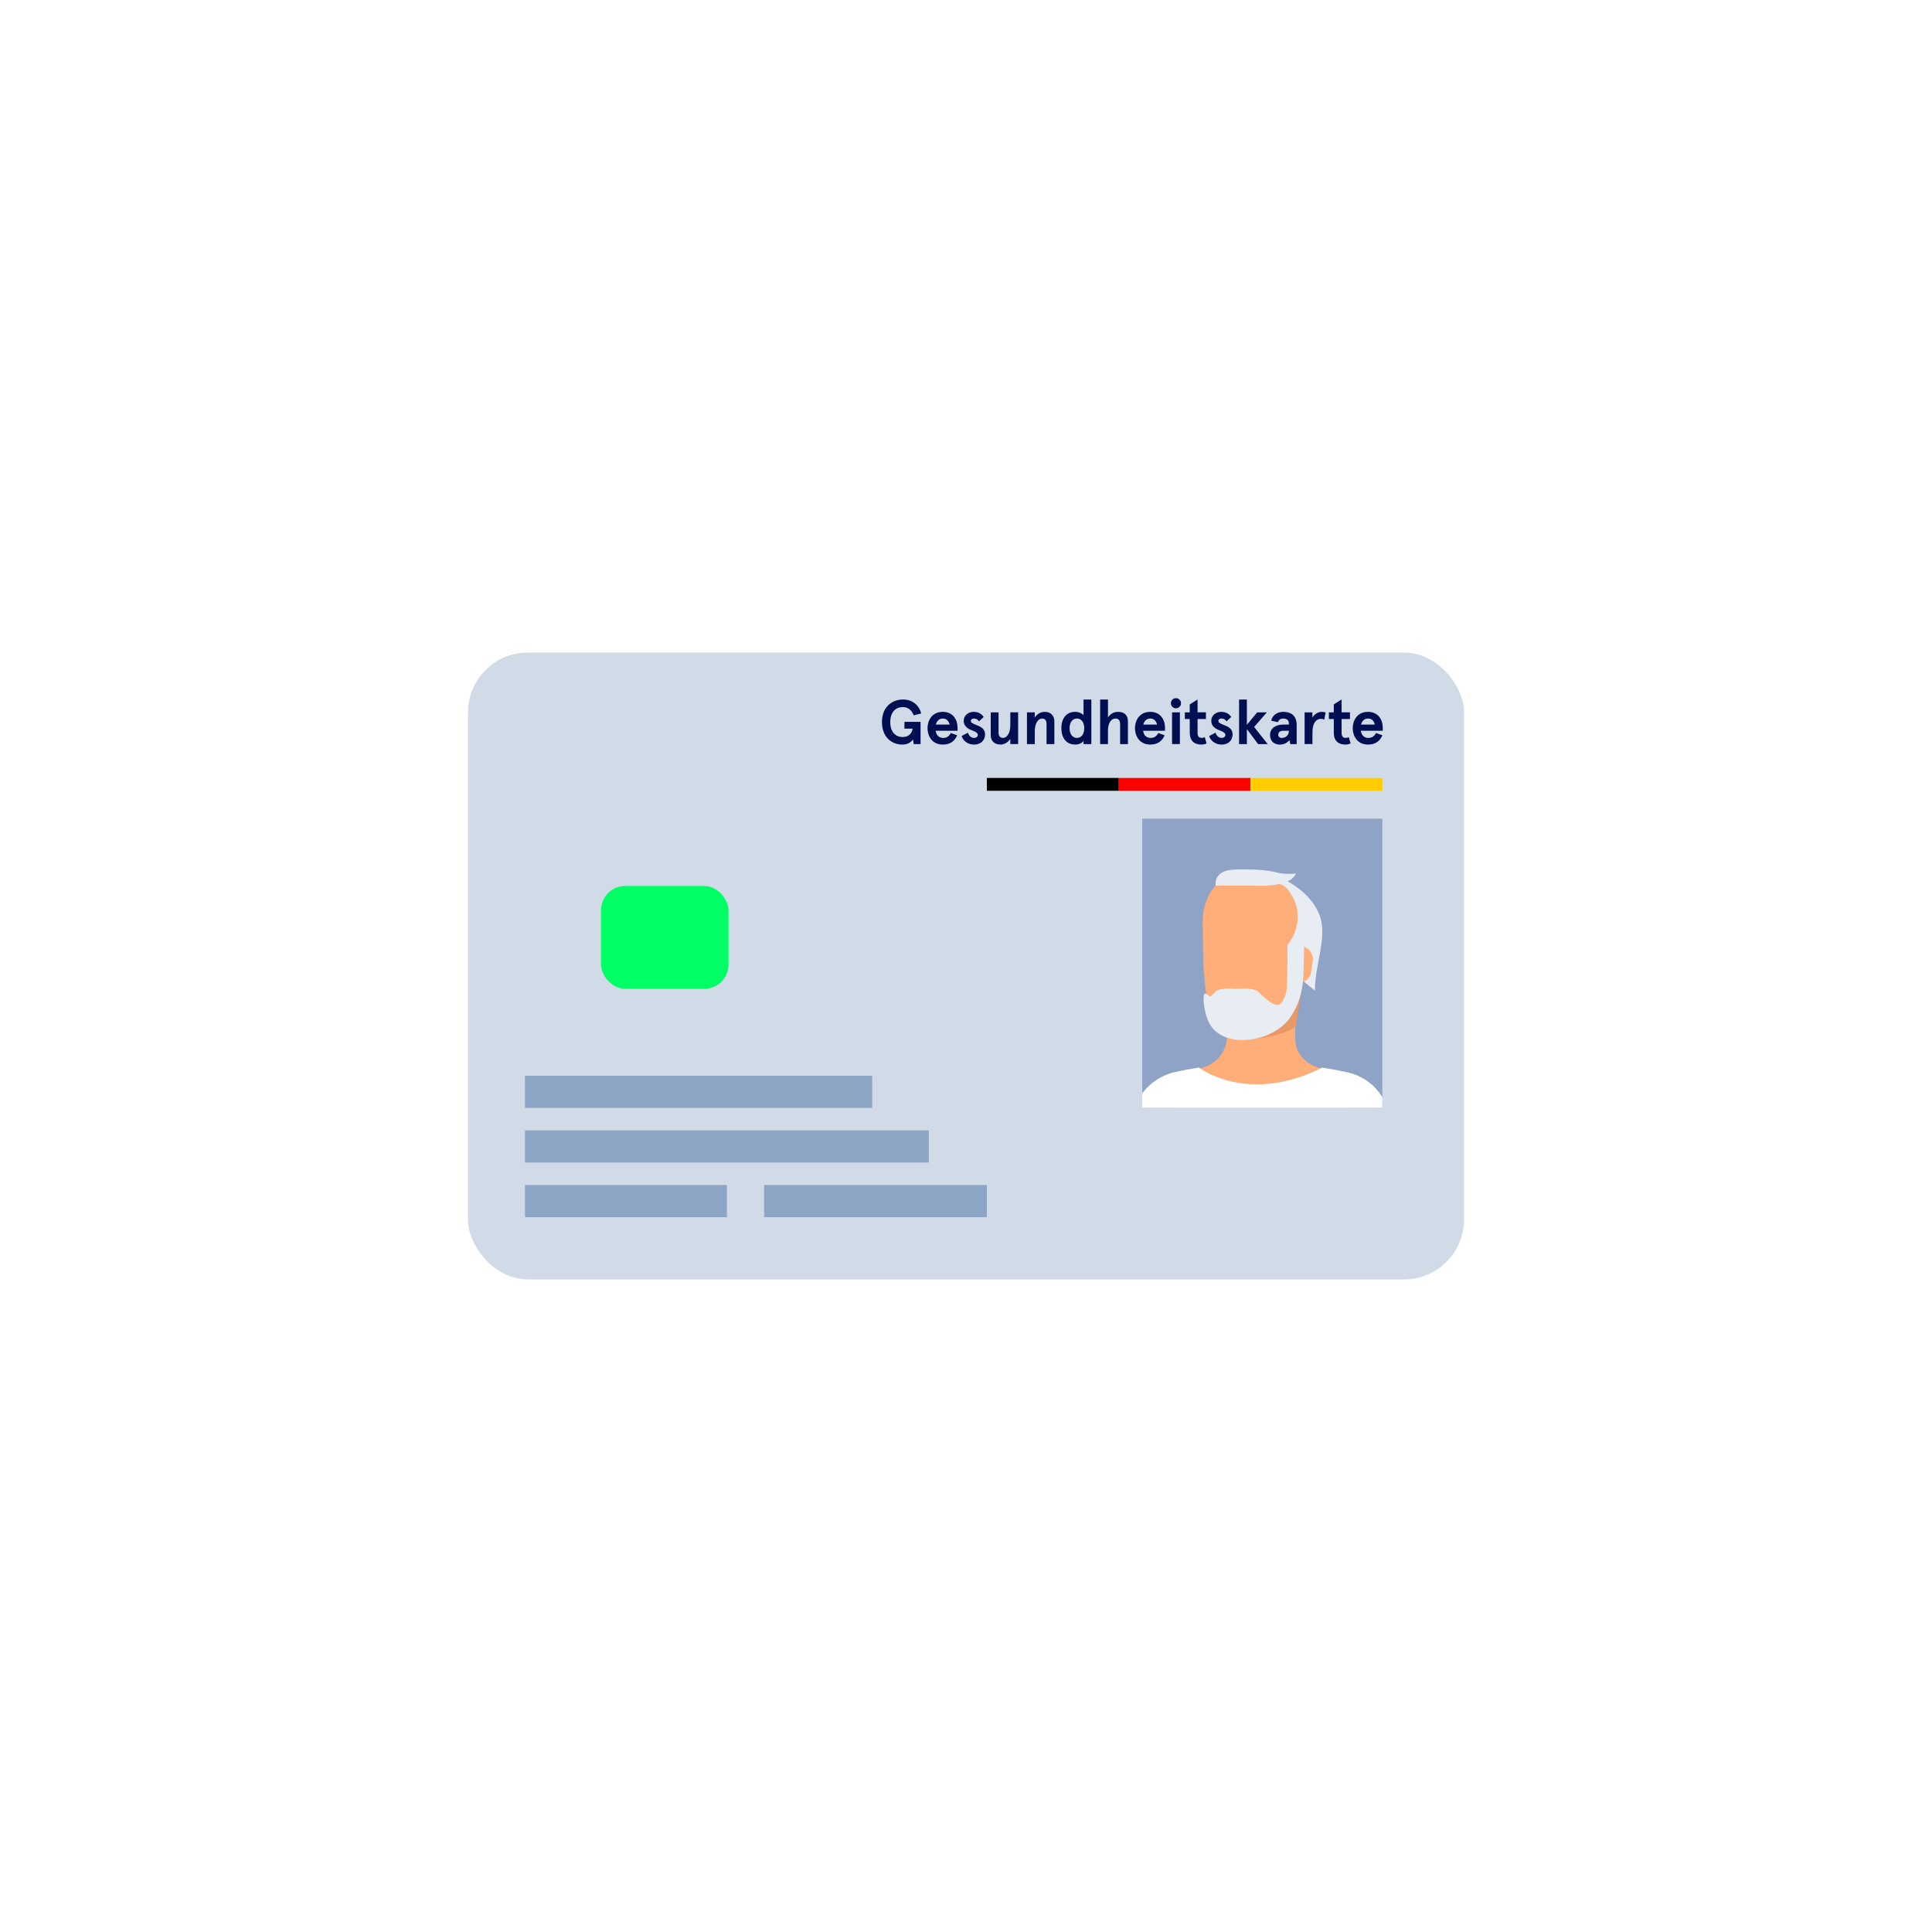 <?xml version="1.0" encoding="UTF-8"?>
<svg xmlns="http://www.w3.org/2000/svg" xmlns:xlink="http://www.w3.org/1999/xlink" id="Illustrationen" viewBox="0 0 900 900">
  <defs>
    <clipPath id="clippath">
      <rect x="532.1" y="381.36" width="111.85" height="134.74" fill="none"></rect>
    </clipPath>
  </defs>
  <rect width="900" height="900" fill="#fff"></rect>
  <g id="GKARTE">
    <rect x="217.99" y="303.98" width="464.02" height="292.03" rx="27.93" ry="27.93" fill="#d1dbe7"></rect>
    <rect x="244.56" y="501.13" width="161.74" height="14.98" fill="#8da5c4"></rect>
    <rect x="244.56" y="526.59" width="188.12" height="14.98" fill="#8da5c4"></rect>
    <rect x="244.56" y="552.04" width="94.06" height="14.98" fill="#8da5c4"></rect>
    <rect x="355.94" y="552.04" width="103.78" height="14.98" fill="#8da5c4"></rect>
    <rect x="279.97" y="412.71" width="59.4" height="47.92" rx="11.33" ry="11.33" fill="#00ff64"></rect>
    <g>
      <path d="m410.85,336.36c0-7.01,4.69-10.5,9.77-10.5,4.57,0,7.48,2.73,8.53,6.48l-3.49.91c-.97-2.35-2.55-3.87-5.04-3.87-3.28,0-5.9,2.2-5.9,6.98s2.61,6.98,5.81,6.98c3.02,0,4.37-2.05,4.6-3.9h-3.81v-3.17h7.51v10.35h-3.2l-.32-2.2c-.79,1.2-2.35,2.43-4.99,2.43-4.96,0-9.47-3.49-9.47-10.5Z" fill="#000e52"></path>
      <path d="m446.07,340.41h-10.21c.32,2.26,1.67,3.34,3.52,3.34,1.67,0,2.7-.76,3.58-2.29l2.93,1.08c-1.14,2.61-3.14,4.31-6.72,4.31-5.07,0-7.1-4.13-7.1-7.62s2.02-7.62,7.1-7.62,6.89,4.08,6.89,7.3v1.5Zm-3.72-2.87c-.32-1.47-1.23-2.82-3.17-2.82-1.55,0-2.76.97-3.23,2.82h6.39Z" fill="#000e52"></path>
      <path d="m447.98,342.87l2.9-1.55c.53,1.44,1.5,2.43,2.93,2.43.85,0,1.7-.44,1.7-1.44s-1.5-1.61-3.05-2.23c-2.05-.82-3.52-2.05-3.52-4.34s1.94-4.13,4.66-4.13c1.99,0,3.72.88,4.63,2.41l-2.17,1.99c-.65-.94-1.47-1.29-2.38-1.29-.73,0-1.44.41-1.44,1.12,0,.64.53,1.17,3.02,2.08,2.11.76,3.61,1.96,3.61,4.16,0,2.9-2.11,4.78-5.04,4.78-3.28,0-5.28-2.02-5.87-3.99Z" fill="#000e52"></path>
      <path d="m461.53,342.4v-10.56h3.64v9.47c0,1.76.88,2.43,2.11,2.43,1.76,0,3.37-2.11,3.37-6.01v-5.9h3.64v14.78h-3.64v-2.38c-1.08,1.55-2.67,2.61-4.58,2.61-2.64,0-4.55-1.5-4.55-4.46Z" fill="#000e52"></path>
      <path d="m478.39,331.84h3.64v2.38c1.08-1.55,2.67-2.61,4.58-2.61,2.64,0,4.55,1.5,4.55,4.46v10.56h-3.64v-9.47c0-1.76-.88-2.43-2.11-2.43-1.76,0-3.37,2.11-3.37,6.01v5.89h-3.64v-14.78Z" fill="#000e52"></path>
      <path d="m494.43,339.23c0-4.55,2.29-7.62,6.45-7.62,1.79,0,3.23.76,3.87,1.58v-7.33h3.64v20.76h-3.64v-1.53c-.41.76-1.76,1.76-3.87,1.76-4.16,0-6.45-3.08-6.45-7.62Zm10.65,0c0-2.93-1.5-4.52-3.4-4.52s-3.43,1.58-3.43,4.52,1.52,4.52,3.43,4.52,3.4-1.58,3.4-4.52Z" fill="#000e52"></path>
      <path d="m512.5,325.86h3.64v8.36c.94-1.5,2.55-2.61,4.69-2.61,2.79,0,4.6,1.44,4.6,4.46v10.56h-3.64v-9.27c0-1.79-.7-2.64-2.2-2.64-1.67,0-3.46,1.67-3.46,5.66v6.25h-3.64v-20.76Z" fill="#000e52"></path>
      <path d="m542.71,340.41h-10.21c.32,2.26,1.67,3.34,3.52,3.34,1.67,0,2.7-.76,3.58-2.29l2.93,1.08c-1.14,2.61-3.14,4.31-6.72,4.31-5.07,0-7.1-4.13-7.1-7.62s2.02-7.62,7.1-7.62,6.89,4.08,6.89,7.3v1.5Zm-3.72-2.87c-.32-1.47-1.23-2.82-3.17-2.82-1.55,0-2.76.97-3.23,2.82h6.39Z" fill="#000e52"></path>
      <path d="m545.46,327.59c0-1.32,1-2.35,2.35-2.35s2.35,1.03,2.35,2.35-1,2.35-2.35,2.35-2.35-1.03-2.35-2.35Zm.53,4.25h3.64v14.78h-3.64v-14.78Z" fill="#000e52"></path>
      <path d="m554.23,341.4v-6.45h-2.29v-3.11h2.29v-3.7l3.64-2.29v5.98h3.9v3.11h-3.9v6.39c0,1.82.7,2.41,1.94,2.41.5,0,.91-.09,1.41-.35l.85,2.93c-.82.38-1.61.53-2.4.53-3.34,0-5.43-1.79-5.43-5.46Z" fill="#000e52"></path>
      <path d="m563.3,342.87l2.9-1.55c.53,1.44,1.5,2.43,2.93,2.43.85,0,1.7-.44,1.7-1.44s-1.5-1.61-3.05-2.23c-2.05-.82-3.52-2.05-3.52-4.34s1.94-4.13,4.66-4.13c1.99,0,3.72.88,4.63,2.41l-2.17,1.99c-.65-.94-1.47-1.29-2.38-1.29-.73,0-1.44.41-1.44,1.12,0,.64.53,1.17,3.02,2.08,2.11.76,3.61,1.96,3.61,4.16,0,2.9-2.11,4.78-5.04,4.78-3.28,0-5.28-2.02-5.87-3.99Z" fill="#000e52"></path>
      <path d="m577.2,325.86h3.64v11.79l4.81-5.81h4.49l-5.92,6.8,6.31,7.98h-4.46l-5.22-6.98v6.98h-3.64v-20.76Z" fill="#000e52"></path>
      <path d="m591.63,342.37c0-2.93,2.4-4.84,6.19-4.84h2.58v-.64c0-1.55-1.23-2.17-2.58-2.17-1.17,0-2.08.47-2.55,1.7l-3.08-.7c.47-2.43,2.67-4.11,5.63-4.11,3.9,0,6.22,2.05,6.22,6.19v8.83h-2.99l-.38-1.88c-1.03,1.26-2.43,2.11-4.55,2.11-2.52,0-4.49-1.55-4.49-4.49Zm8.77-1.67v-.29h-2.43c-1.55,0-2.52.59-2.52,1.91,0,.85.67,1.44,1.64,1.44,1.64,0,3.31-1.14,3.31-3.05Z" fill="#000e52"></path>
      <path d="m607.73,331.84h3.64v2.41c1.06-1.73,2.7-2.64,4.37-2.64.65,0,1.2.12,1.79.29l-.67,3.37c-.44-.26-.91-.41-1.52-.41-2.11,0-3.96,1.73-3.96,6.51v5.25h-3.64v-14.78Z" fill="#000e52"></path>
      <path d="m621.33,341.4v-6.45h-2.29v-3.11h2.29v-3.7l3.64-2.29v5.98h3.9v3.11h-3.9v6.39c0,1.82.7,2.41,1.94,2.41.5,0,.91-.09,1.41-.35l.85,2.93c-.82.38-1.61.53-2.4.53-3.34,0-5.43-1.79-5.43-5.46Z" fill="#000e52"></path>
      <path d="m644.15,340.41h-10.21c.32,2.26,1.67,3.34,3.52,3.34,1.67,0,2.7-.76,3.58-2.29l2.93,1.08c-1.14,2.61-3.14,4.31-6.72,4.31-5.07,0-7.1-4.13-7.1-7.62s2.02-7.62,7.1-7.62,6.89,4.08,6.89,7.3v1.5Zm-3.72-2.87c-.32-1.47-1.23-2.82-3.17-2.82-1.55,0-2.76.97-3.23,2.82h6.39Z" fill="#000e52"></path>
    </g>
    <g>
      <rect x="521.13" y="362.39" width="61.41" height="5.99" fill="red"></rect>
      <rect x="582.54" y="362.39" width="61.41" height="5.99" fill="#fc0"></rect>
      <rect x="459.72" y="362.39" width="61.41" height="5.99"></rect>
    </g>
    <g clip-path="url(#clippath)" fill="none">
      <rect x="490.42" y="347.41" width="177.46" height="194.15" fill="#8ea3c5"></rect>
      <g>
        <path d="m616.05,497.76c-7.63-1.2-13.28-7.71-13.28-15.44v-32.9c0-8.58-6.96-15.54-15.54-15.54h0c-8.58,0-15.54,6.96-15.54,15.54v32.9c0,7.72-5.65,14.23-13.28,15.44-3.62.57-7.24,1.25-10.86,2.04v62.89h79.37v-62.89c-3.62-.79-7.24-1.47-10.86-2.04Z" fill="#ffae7a"></path>
        <path d="m534.24,645.59l-7.3-118.85c-.81-13.12,7.95-24.65,20.81-27.43,3.41-.74,6.95-1.4,10.53-1.97h.03s.23,0,.23,0l.12.09c.1.08,10.16,7.7,26.88,7.7,9.85,0,20.05-2.61,30.31-7.75l.12-.06.14.02c3.99.63,7.87,1.36,11.54,2.17,12.31,2.72,20.68,13.76,19.92,26.25l-7.34,119.83h-105.99Z" fill="#fff"></path>
        <path d="m606.96,451.43s-5.25,25.85-3.12,36.38c2.12,10.53-10.8,15.79-10.8,15.79l-22.96-1.23,4.47-53.67c.7-8.39,7.69-14.86,16.11-14.92h0c9.56-.06,17.11,8.11,16.31,17.64Z" fill="#ffae7a"></path>
        <path d="m606.85,457.91l-27.38,26.58s19.27-1.38,24.18-6.5l3.2-20.08Z" fill="#e89966"></path>
        <g>
          <path d="m599.36,410.37s10.88,5.09,15.13,15.37c4.25,10.28-1.95,23.08-1.95,35.74l-5.56-4.56,1.04-27.19-8.66-19.36Z" fill="#e8edf3"></path>
          <rect x="600.08" y="440.94" width="11.11" height="16.85" rx="5.55" ry="5.55" transform="translate(1138.33 983.18) rotate(-171.51)" fill="#ffae7a"></rect>
          <path d="m606.32,449.38l1.71-19.65c0-10.98-8.9-19.89-19.89-24.05h-11.69c-10.98,4.17-16.21,13.07-16.21,24.05l.32,19.63h0s.91,10.51.91,10.51c.14,1.58.49,3.12,1.04,4.59,1.86,6.43,5.73,12.16,11.22,16.12,1.7,1.23,3.29,2.07,4.47,2.14,3.36.19,7.12.19,10.48,0,1.19-.07,2.77-.91,4.48-2.14,5.81-4.19,9.81-10.35,11.53-17.22.37-1.19.63-2.41.74-3.67l.63-7.25.28-3.09v.02Z" fill="#ffae7a"></path>
          <path d="m562.04,463.05c2,1.77,1.79,1.33,3.98-.97,2.18-2.3,10.11-1.42,10.11-1.42,0,0,7.86-.82,10.11,1.42,9.1,9.04,10.36,6.38,12.31,2.17,1.13-2.43,1.19-6.98,1.19-23.97,7.71-9.96,4.25-19.4,2.41-22.48-1.84-3.08-3.25-6.49-10.12-6.66-2.46-.06-9.74,1.35-9.74,1.35h-16.04s2.02-4.03,2.02-4.03c3.73-4.51,14.11-1.45,14.11-1.45,30.45.16,26.73,20.03,25.42,31.31-1.32,11.33,1.68,23.58-6.84,35.76-8.52,12.17-33.15,15.21-38.44.82-2.31-6.3-2.48-13.61-.47-11.84Z" fill="#e8edf3"></path>
          <path d="m566.25,412.48h16.87s17.49,1.66,20.64-5.58c0,0-5.02.59-8.76-.41-3.74-1-9.02-1.52-16.04-1.52-1.89,0-3.72.1-5.39.23-4.41.37-7.68,2.86-7.32,7.27h0Z" fill="#e8edf3"></path>
        </g>
      </g>
    </g>
  </g>
</svg>
